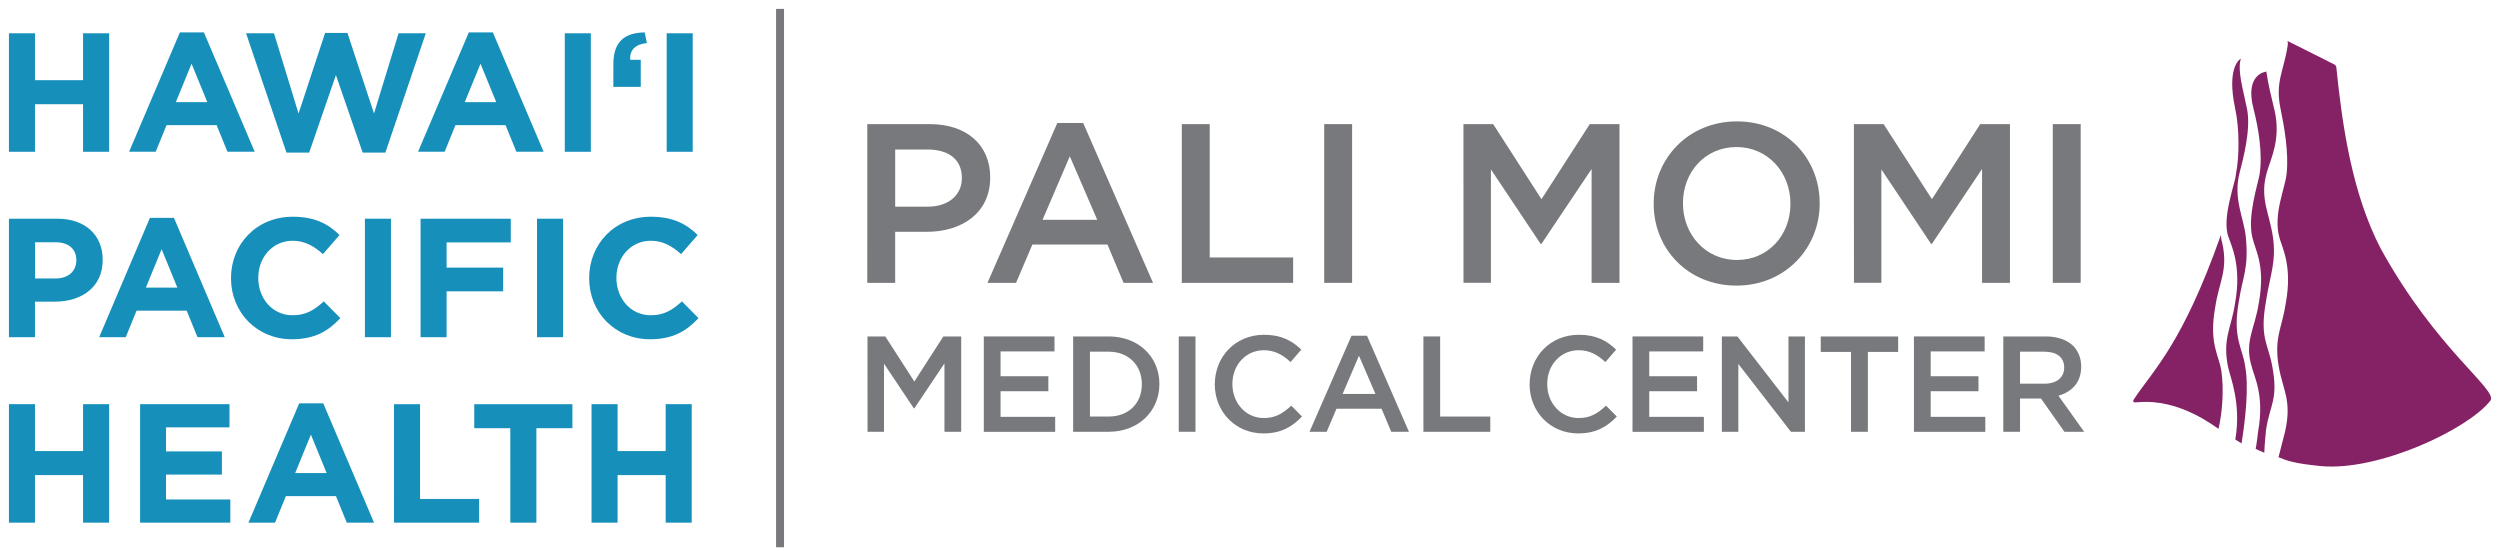 <?xml version="1.0" encoding="UTF-8" standalone="no"?>
<!-- Created with Inkscape (http://www.inkscape.org/) -->

<svg
   xmlns:dc="http://purl.org/dc/elements/1.1/"
   xmlns:cc="http://creativecommons.org/ns#"
   xmlns:rdf="http://www.w3.org/1999/02/22-rdf-syntax-ns#"
   xmlns:svg="http://www.w3.org/2000/svg"
   xmlns="http://www.w3.org/2000/svg"
   xmlns:sodipodi="http://sodipodi.sourceforge.net/DTD/sodipodi-0.dtd"
   xmlns:inkscape="http://www.inkscape.org/namespaces/inkscape"
   width="281.073"
   height="62.535"
   viewBox="0 0 74.367 16.546"
   version="1.1"
   id="svg26148"
   inkscape:version="0.92.0 r15299"
   sodipodi:docname="pali momi medical center.svg">
  <defs
     id="defs26142">
    <clipPath
       id="clipPath25093"
       clipPathUnits="userSpaceOnUse">
      <path
         inkscape:connector-curvature="0"
         id="path25091"
         d="M 0,0 H 612 V 792 H 0 Z" />
    </clipPath>
    <clipPath
       id="clipPath25073"
       clipPathUnits="userSpaceOnUse">
      <path
         inkscape:connector-curvature="0"
         id="path25071"
         d="M 0,0 H 612 V 792 H 0 Z" />
    </clipPath>
    <clipPath
       id="clipPath25057"
       clipPathUnits="userSpaceOnUse">
      <path
         inkscape:connector-curvature="0"
         id="path25055"
         d="M 0,0 H 612 V 792 H 0 Z" />
    </clipPath>
    <clipPath
       id="clipPath25043"
       clipPathUnits="userSpaceOnUse">
      <path
         inkscape:connector-curvature="0"
         id="path25041"
         d="M 0,0 H 612 V 792 H 0 Z" />
    </clipPath>
    <clipPath
       id="clipPath25013"
       clipPathUnits="userSpaceOnUse">
      <path
         inkscape:connector-curvature="0"
         id="path25011"
         d="M 0,0 H 612 V 792 H 0 Z" />
    </clipPath>
    <clipPath
       id="clipPath24985"
       clipPathUnits="userSpaceOnUse">
      <path
         inkscape:connector-curvature="0"
         id="path24983"
         d="M 0,0 H 612 V 792 H 0 Z" />
    </clipPath>
    <clipPath
       id="clipPath24965"
       clipPathUnits="userSpaceOnUse">
      <path
         inkscape:connector-curvature="0"
         id="path24963"
         d="M 0,0 H 612 V 792 H 0 Z" />
    </clipPath>
    <clipPath
       id="clipPath24951"
       clipPathUnits="userSpaceOnUse">
      <path
         inkscape:connector-curvature="0"
         id="path24949"
         d="M 0,0 H 612 V 792 H 0 Z" />
    </clipPath>
    <clipPath
       id="clipPath24925"
       clipPathUnits="userSpaceOnUse">
      <path
         inkscape:connector-curvature="0"
         id="path24923"
         d="M 0,0 H 612 V 792 H 0 Z" />
    </clipPath>
    <clipPath
       id="clipPath24883"
       clipPathUnits="userSpaceOnUse">
      <path
         inkscape:connector-curvature="0"
         id="path24881"
         d="M 0,0 H 612 V 792 H 0 Z" />
    </clipPath>
  </defs>
  <sodipodi:namedview
     id="base"
     pagecolor="#ffffff"
     bordercolor="#666666"
     borderopacity="1.0"
     inkscape:pageopacity="0.0"
     inkscape:pageshadow="2"
     inkscape:zoom="1.9387608"
     inkscape:cx="205.735"
     inkscape:cy="3.1609453"
     inkscape:document-units="mm"
     inkscape:current-layer="layer1"
     showgrid="false"
     fit-margin-top="0"
     fit-margin-left="0"
     fit-margin-right="0"
     fit-margin-bottom="0"
     units="px"
     inkscape:window-width="1280"
     inkscape:window-height="744"
     inkscape:window-x="-4"
     inkscape:window-y="-4"
     inkscape:window-maximized="1" />
  <g
     inkscape:label="Layer 1"
     inkscape:groupmode="layer"
     id="layer1"
     transform="translate(-235.98,-320.969)">
    <g
       id="g26563"
       transform="translate(0.265,-0.265)">
      <path
         d="m 299.323,333.2 c 1.235,-0.117 2.297,0.744 2.387,0.791 0.127,-0.559 0.155,-1.216 0.087,-1.702 -0.068,-0.486 -0.383,-0.827 -0.185,-1.921 0.111,-0.75 0.39,-1.095 0.207,-1.912 -0.035,-0.153 -0.007,0.064 -0.04,-0.228 -1.148,3.247 -1.997,3.995 -2.587,4.883 -0.027,0.042 -0.023,0.062 -0.011,0.08 0.026,0.015 0.073,0.017 0.141,0.007"
         style="fill:#852265;fill-opacity:1;fill-rule:nonzero;stroke:none;stroke-width:0.353"
         id="path24887"
         inkscape:connector-curvature="0" />
      <path
         d="m 302.395,334.423 c 0.11,-0.686 0.225,-1.686 0.105,-2.302 -0.07,-0.525 -0.383,-0.827 -0.186,-1.92 h 0.001 c 0.11,-0.751 0.297,-0.96 0.207,-1.912 -0.054,-0.566 -0.385,-1.141 -0.185,-1.919 0.098,-0.383 0.341,-1.272 0.223,-1.883 -0.108,-0.553 -0.299,-1.156 -0.186,-1.51 0,0 -0.442,0.214 -0.167,1.498 0.127,0.594 0.124,1.424 0.019,1.94 0,0.22 -0.441,1.321 -0.215,1.884 0.077,0.231 0.391,0.854 0.191,1.948 -0.11,0.75 -0.377,1.05 -0.213,1.883 0.059,0.312 0.405,1.077 0.22,2.178 0.036,0.024 0.123,0.082 0.185,0.115"
         style="fill:#852265;fill-opacity:1;fill-rule:nonzero;stroke:none;stroke-width:0.353"
         id="path24891"
         inkscape:connector-curvature="0" />
      <path
         d="m 303.368,324.486 c -0.075,-0.312 -0.183,-0.748 -0.236,-1.122 0,0 -0.654,0.055 -0.382,1.104 0.149,0.578 0.276,1.353 0.181,1.947 -0.049,0.306 -0.37,1.239 -0.215,1.884 0.101,0.418 0.391,0.854 0.192,1.948 h -0.001 c -0.11,0.75 -0.438,1.15 -0.213,1.883 0.071,0.31 0.389,0.853 0.192,1.947 0,0 -0.045,0.394 -0.072,0.508 0.049,0.031 0.178,0.079 0.257,0.117 0.005,-0.226 0.053,-0.688 0.053,-0.688 0.111,-0.742 0.374,-0.894 0.182,-1.893 -0.112,-0.642 -0.382,-0.826 -0.185,-1.92 h 3.5e-4 c 0.111,-0.75 0.315,-1.179 0.207,-1.912 -0.107,-0.732 -0.4,-1.153 -0.184,-1.92 0.115,-0.411 0.436,-1 0.225,-1.883"
         style="fill:#852265;fill-opacity:1;fill-rule:nonzero;stroke:none;stroke-width:0.353"
         id="path24895"
         inkscape:connector-curvature="0" />
      <path
         d="m 309.795,333.155 c 0.248,-0.318 -1.594,-1.498 -3.258,-4.521 -0.857,-1.643 -1.149,-3.681 -1.322,-5.388 0,-0.015 0,-0.005 -0.011,-0.045 -0.014,-0.023 -0.038,-0.044 -0.038,-0.044 l -1.403,-0.704 c 0.013,0.064 0.009,0.113 0.005,0.131 h -0.001 c -0.109,0.75 -0.38,1.077 -0.213,1.883 0.103,0.498 0.253,1.307 0.18,1.947 -0.05,0.44 -0.402,1.197 -0.214,1.883 0.091,0.334 0.389,0.855 0.192,1.948 h -3.5e-4 c -0.111,0.75 -0.356,1.023 -0.212,1.884 0.121,0.711 0.401,1.015 0.189,1.947 0,0 -0.13,0.496 -0.195,0.76 0.28,0.114 0.497,0.186 1.238,0.261 1.725,0.174 4.407,-1.096 5.063,-1.942"
         style="fill:#852265;fill-opacity:1;fill-rule:nonzero;stroke:none;stroke-width:0.353"
         id="path24899"
         inkscape:connector-curvature="0" />
      <path
         d="m 261.514,324.926 h 1.862 c 1.1,0 1.794,0.627 1.794,1.579 v 0.013 c 0,1.059 -0.85,1.612 -1.889,1.612 h -0.938 v 1.518 h -0.83 z m 1.795,2.456 c 0.627,0 1.018,-0.351 1.018,-0.844 v -0.013 c 0,-0.553 -0.398,-0.843 -1.018,-0.843 h -0.965 v 1.7 z"
         style="fill:#77797c;fill-opacity:1;fill-rule:nonzero;stroke:none;stroke-width:0.353"
         id="path24903"
         inkscape:connector-curvature="0" />
      <path
         d="m 267.167,324.892 h 0.769 l 2.078,4.756 h -0.877 l -0.479,-1.14 h -2.233 l -0.486,1.14 h -0.85 z m 1.187,2.88 -0.816,-1.889 -0.81,1.889 z"
         style="fill:#77797c;fill-opacity:1;fill-rule:nonzero;stroke:none;stroke-width:0.353"
         id="path24907"
         inkscape:connector-curvature="0" />
      <path
         d="m 270.87,324.926 h 0.83 v 3.967 h 2.482 v 0.756 h -3.312 z"
         style="fill:#77797c;fill-opacity:1;fill-rule:nonzero;stroke:none;stroke-width:0.353"
         id="path24911"
         inkscape:connector-curvature="0" />
      <path
         inkscape:connector-curvature="0"
         id="path24913"
         style="fill:#77797c;fill-opacity:1;fill-rule:nonzero;stroke:none;stroke-width:0.353"
         d="m 275.106,324.926 h 0.83 v 4.722 h -0.83 z" />
      <path
         d="m 279.248,324.926 h 0.884 l 1.437,2.233 1.437,-2.233 h 0.884 v 4.722 h -0.83 v -3.387 l -1.491,2.226 h -0.027 l -1.477,-2.213 v 3.373 h -0.816 z"
         style="fill:#77797c;fill-opacity:1;fill-rule:nonzero;stroke:none;stroke-width:0.353"
         id="path24917"
         inkscape:connector-curvature="0" />
      <path
         d="m 284.907,327.3 v -0.013 c 0,-1.329 1.026,-2.442 2.476,-2.442 1.45,0 2.462,1.1 2.462,2.429 v 0.014 c 0,1.329 -1.026,2.442 -2.476,2.442 -1.45,0 -2.462,-1.1 -2.462,-2.429 m 4.068,0 v -0.013 c 0,-0.918 -0.668,-1.68 -1.605,-1.68 -0.938,0 -1.592,0.749 -1.592,1.666 v 0.014 c 0,0.917 0.668,1.68 1.605,1.68 0.938,0 1.592,-0.749 1.592,-1.666"
         style="fill:#77797c;fill-opacity:1;fill-rule:nonzero;stroke:none;stroke-width:0.353"
         id="path24929"
         inkscape:connector-curvature="0" />
      <path
         d="m 290.863,324.926 h 0.884 l 1.437,2.233 1.437,-2.233 h 0.884 v 4.722 h -0.83 v -3.387 l -1.491,2.226 h -0.027 l -1.477,-2.213 v 3.373 h -0.816 z"
         style="fill:#77797c;fill-opacity:1;fill-rule:nonzero;stroke:none;stroke-width:0.353"
         id="path24933"
         inkscape:connector-curvature="0" />
      <path
         inkscape:connector-curvature="0"
         id="path24935"
         style="fill:#77797c;fill-opacity:1;fill-rule:nonzero;stroke:none;stroke-width:0.353"
         d="m 296.779,324.926 h 0.83 v 4.722 h -0.83 z" />
      <path
         d="m 261.519,331.242 h 0.531 l 0.863,1.341 0.863,-1.341 h 0.531 v 2.836 h -0.498 v -2.034 l -0.895,1.337 h -0.016 l -0.887,-1.329 v 2.026 h -0.49 z"
         style="fill:#77797c;fill-opacity:1;fill-rule:nonzero;stroke:none;stroke-width:0.353"
         id="path24939"
         inkscape:connector-curvature="0" />
      <path
         d="m 264.98,331.242 h 2.103 v 0.446 H 265.478 v 0.738 h 1.422 v 0.446 H 265.478 v 0.762 h 1.625 v 0.446 h -2.123 z"
         style="fill:#77797c;fill-opacity:1;fill-rule:nonzero;stroke:none;stroke-width:0.353"
         id="path24943"
         inkscape:connector-curvature="0" />
      <path
         d="m 267.638,331.242 h 1.058 c 0.891,0 1.507,0.612 1.507,1.41 v 0.008 c 0,0.798 -0.616,1.418 -1.507,1.418 h -1.058 z m 1.058,2.383 c 0.595,0 0.985,-0.401 0.985,-0.956 v -0.008 c 0,-0.555 -0.389,-0.965 -0.985,-0.965 h -0.559 v 1.929 z"
         style="fill:#77797c;fill-opacity:1;fill-rule:nonzero;stroke:none;stroke-width:0.353"
         id="path24955"
         inkscape:connector-curvature="0" />
      <path
         inkscape:connector-curvature="0"
         id="path24957"
         style="fill:#77797c;fill-opacity:1;fill-rule:nonzero;stroke:none;stroke-width:0.353"
         d="m 270.779,331.242 h 0.498 v 2.836 h -0.498 z" />
      <path
         d="m 271.852,332.668 v -0.008 c 0,-0.806 0.604,-1.467 1.463,-1.467 0.523,0 0.839,0.182 1.11,0.442 l -0.32,0.369 c -0.227,-0.211 -0.47,-0.352 -0.794,-0.352 -0.543,0 -0.936,0.446 -0.936,1.001 v 0.008 c 0,0.555 0.393,1.009 0.936,1.009 0.348,0 0.571,-0.142 0.814,-0.369 l 0.32,0.324 c -0.296,0.308 -0.62,0.502 -1.151,0.502 -0.827,0 -1.443,-0.644 -1.443,-1.459"
         style="fill:#77797c;fill-opacity:1;fill-rule:nonzero;stroke:none;stroke-width:0.353"
         id="path24969"
         inkscape:connector-curvature="0" />
      <path
         d="m 275.917,331.222 h 0.462 l 1.248,2.856 h -0.527 l -0.288,-0.685 h -1.341 l -0.292,0.685 h -0.51 z m 0.713,1.73 -0.49,-1.135 -0.486,1.135 z"
         style="fill:#77797c;fill-opacity:1;fill-rule:nonzero;stroke:none;stroke-width:0.353"
         id="path24973"
         inkscape:connector-curvature="0" />
      <path
         d="m 278.057,331.242 h 0.498 v 2.383 h 1.491 v 0.454 h -1.989 z"
         style="fill:#77797c;fill-opacity:1;fill-rule:nonzero;stroke:none;stroke-width:0.353"
         id="path24977"
         inkscape:connector-curvature="0" />
      <path
         d="m 281.217,332.668 v -0.008 c 0,-0.806 0.604,-1.467 1.463,-1.467 0.523,0 0.839,0.182 1.11,0.442 l -0.32,0.369 c -0.227,-0.211 -0.47,-0.352 -0.794,-0.352 -0.543,0 -0.936,0.446 -0.936,1.001 v 0.008 c 0,0.555 0.393,1.009 0.936,1.009 0.349,0 0.571,-0.142 0.814,-0.369 l 0.32,0.324 c -0.296,0.308 -0.62,0.502 -1.151,0.502 -0.827,0 -1.443,-0.644 -1.443,-1.459"
         style="fill:#77797c;fill-opacity:1;fill-rule:nonzero;stroke:none;stroke-width:0.353"
         id="path24989"
         inkscape:connector-curvature="0" />
      <path
         d="m 284.277,331.242 h 2.103 v 0.446 h -1.605 v 0.738 h 1.422 v 0.446 h -1.422 v 0.762 h 1.625 v 0.446 h -2.123 z"
         style="fill:#77797c;fill-opacity:1;fill-rule:nonzero;stroke:none;stroke-width:0.353"
         id="path24993"
         inkscape:connector-curvature="0" />
      <path
         d="m 286.935,331.242 h 0.462 l 1.519,1.961 v -1.961 h 0.49 v 2.836 h -0.417 l -1.564,-2.018 v 2.018 h -0.49 z"
         style="fill:#77797c;fill-opacity:1;fill-rule:nonzero;stroke:none;stroke-width:0.353"
         id="path24997"
         inkscape:connector-curvature="0" />
      <path
         d="m 290.777,331.704 h -0.9 v -0.462 h 2.302 v 0.462 h -0.9 v 2.374 h -0.502 z"
         style="fill:#77797c;fill-opacity:1;fill-rule:nonzero;stroke:none;stroke-width:0.353"
         id="path25001"
         inkscape:connector-curvature="0" />
      <path
         d="m 292.649,331.242 h 2.103 v 0.446 h -1.605 v 0.738 h 1.422 v 0.446 h -1.422 v 0.762 h 1.625 v 0.446 h -2.123 z"
         style="fill:#77797c;fill-opacity:1;fill-rule:nonzero;stroke:none;stroke-width:0.353"
         id="path25005"
         inkscape:connector-curvature="0" />
      <path
         d="m 295.307,331.242 h 1.264 c 0.356,0 0.636,0.105 0.818,0.284 0.15,0.154 0.235,0.364 0.235,0.612 v 0.008 c 0,0.466 -0.28,0.746 -0.677,0.859 l 0.766,1.074 h -0.587 l -0.697,-0.989 h -0.008 -0.616 v 0.989 h -0.498 z m 1.228,1.406 c 0.357,0 0.583,-0.186 0.583,-0.474 v -0.008 c 0,-0.304 -0.219,-0.47 -0.587,-0.47 h -0.726 v 0.952 z"
         style="fill:#77797c;fill-opacity:1;fill-rule:nonzero;stroke:none;stroke-width:0.353"
         id="path25017"
         inkscape:connector-curvature="0" />
      <path
         d="m 235.98,322.224 h 0.775 v 1.395 h 1.43 v -1.395 h 0.776 v 3.525 h -0.776 v -1.415 h -1.43 v 1.415 h -0.775 z"
         style="fill:#1690ba;fill-opacity:1;fill-rule:nonzero;stroke:none;stroke-width:0.353"
         id="path25021"
         inkscape:connector-curvature="0" />
      <path
         d="m 241.065,322.198 h 0.715 l 1.511,3.55 h -0.811 l -0.322,-0.791 h -1.49 l -0.322,0.791 h -0.791 z m 0.816,2.074 -0.468,-1.143 -0.468,1.143 z"
         style="fill:#1690ba;fill-opacity:1;fill-rule:nonzero;stroke:none;stroke-width:0.353"
         id="path25025"
         inkscape:connector-curvature="0" />
      <path
         d="m 243.034,322.224 h 0.831 l 0.73,2.387 0.79,-2.397 h 0.665 l 0.79,2.397 0.73,-2.387 h 0.811 l -1.203,3.55 h -0.675 l -0.796,-2.306 -0.796,2.306 h -0.675 z"
         style="fill:#1690ba;fill-opacity:1;fill-rule:nonzero;stroke:none;stroke-width:0.353"
         id="path25029"
         inkscape:connector-curvature="0" />
      <path
         d="m 249.66,322.198 h 0.715 l 1.511,3.55 h -0.811 l -0.322,-0.791 h -1.49 l -0.322,0.791 h -0.791 z m 0.816,2.074 -0.468,-1.143 -0.468,1.143 z"
         style="fill:#1690ba;fill-opacity:1;fill-rule:nonzero;stroke:none;stroke-width:0.353"
         id="path25033"
         inkscape:connector-curvature="0" />
      <path
         inkscape:connector-curvature="0"
         id="path25035"
         style="fill:#1690ba;fill-opacity:1;fill-rule:nonzero;stroke:none;stroke-width:0.353"
         d="m 252.515,322.224 h 0.775 v 3.525 h -0.775 z" />
      <path
         d="m 253.96,323.14 c 0,-0.665 0.332,-0.932 0.932,-0.942 l 0.065,0.317 c -0.347,0.035 -0.519,0.212 -0.494,0.498 h 0.312 v 0.806 h -0.816 z"
         style="fill:#1690ba;fill-opacity:1;fill-rule:nonzero;stroke:none;stroke-width:0.353"
         id="path25047"
         inkscape:connector-curvature="0" />
      <path
         inkscape:connector-curvature="0"
         id="path25049"
         style="fill:#1690ba;fill-opacity:1;fill-rule:nonzero;stroke:none;stroke-width:0.353"
         d="m 255.546,322.224 h 0.775 v 3.525 h -0.775 z" />
      <path
         d="m 235.98,327.74 h 1.44 c 0.841,0 1.349,0.498 1.349,1.218 v 0.01 c 0,0.816 -0.634,1.239 -1.425,1.239 h -0.589 v 1.057 h -0.775 z m 1.39,1.778 c 0.388,0 0.615,-0.232 0.615,-0.534 v -0.01 c 0,-0.347 -0.242,-0.534 -0.629,-0.534 h -0.599 v 1.078 z"
         style="fill:#1690ba;fill-opacity:1;fill-rule:nonzero;stroke:none;stroke-width:0.353"
         id="path25061"
         inkscape:connector-curvature="0" />
      <path
         d="m 240.174,327.715 h 0.715 l 1.511,3.55 h -0.811 l -0.322,-0.79 h -1.49 l -0.322,0.79 h -0.791 z m 0.816,2.074 -0.468,-1.143 -0.468,1.143 z"
         style="fill:#1690ba;fill-opacity:1;fill-rule:nonzero;stroke:none;stroke-width:0.353"
         id="path25065"
         inkscape:connector-curvature="0" />
      <path
         d="m 242.586,329.513 v -0.01 c 0,-1.002 0.755,-1.822 1.838,-1.822 0.665,0 1.062,0.222 1.39,0.544 l -0.494,0.569 c -0.272,-0.247 -0.549,-0.398 -0.901,-0.398 -0.594,0 -1.022,0.494 -1.022,1.098 v 0.01 c 0,0.604 0.418,1.108 1.022,1.108 0.403,0 0.65,-0.161 0.927,-0.413 l 0.493,0.498 c -0.362,0.388 -0.765,0.629 -1.445,0.629 -1.037,0 -1.808,-0.8 -1.808,-1.813"
         style="fill:#1690ba;fill-opacity:1;fill-rule:nonzero;stroke:none;stroke-width:0.353"
         id="path25077"
         inkscape:connector-curvature="0" />
      <path
         inkscape:connector-curvature="0"
         id="path25079"
         style="fill:#1690ba;fill-opacity:1;fill-rule:nonzero;stroke:none;stroke-width:0.353"
         d="m 246.569,327.74 h 0.775 v 3.525 h -0.775 z" />
      <path
         d="m 248.225,327.74 h 2.684 v 0.705 h -1.909 v 0.75 h 1.682 v 0.705 h -1.682 v 1.365 h -0.775 z"
         style="fill:#1690ba;fill-opacity:1;fill-rule:nonzero;stroke:none;stroke-width:0.353"
         id="path25083"
         inkscape:connector-curvature="0" />
      <path
         inkscape:connector-curvature="0"
         id="path25085"
         style="fill:#1690ba;fill-opacity:1;fill-rule:nonzero;stroke:none;stroke-width:0.353"
         d="m 251.689,327.74 h 0.775 v 3.525 h -0.775 z" />
      <path
         d="m 253.24,329.513 v -0.01 c 0,-1.002 0.755,-1.822 1.838,-1.822 0.665,0 1.062,0.222 1.39,0.544 l -0.494,0.569 c -0.272,-0.247 -0.549,-0.398 -0.901,-0.398 -0.594,0 -1.022,0.494 -1.022,1.098 v 0.01 c 0,0.604 0.418,1.108 1.022,1.108 0.403,0 0.65,-0.161 0.927,-0.413 l 0.493,0.498 c -0.362,0.388 -0.765,0.629 -1.445,0.629 -1.037,0 -1.808,-0.8 -1.808,-1.813"
         style="fill:#1690ba;fill-opacity:1;fill-rule:nonzero;stroke:none;stroke-width:0.353"
         id="path25097"
         inkscape:connector-curvature="0" />
      <path
         d="m 235.98,333.257 h 0.775 v 1.395 h 1.43 v -1.395 h 0.776 v 3.525 h -0.776 v -1.415 h -1.43 v 1.415 h -0.775 z"
         style="fill:#1690ba;fill-opacity:1;fill-rule:nonzero;stroke:none;stroke-width:0.353"
         id="path25101"
         inkscape:connector-curvature="0" />
      <path
         d="m 239.882,333.257 h 2.659 v 0.69 h -1.888 v 0.715 h 1.662 v 0.69 h -1.662 v 0.74 h 1.913 v 0.69 h -2.684 z"
         style="fill:#1690ba;fill-opacity:1;fill-rule:nonzero;stroke:none;stroke-width:0.353"
         id="path25105"
         inkscape:connector-curvature="0" />
      <path
         d="m 244.615,333.232 h 0.715 l 1.511,3.55 h -0.811 l -0.322,-0.79 h -1.49 l -0.322,0.79 h -0.791 z m 0.816,2.074 -0.468,-1.143 -0.468,1.143 z"
         style="fill:#1690ba;fill-opacity:1;fill-rule:nonzero;stroke:none;stroke-width:0.353"
         id="path25109"
         inkscape:connector-curvature="0" />
      <path
         d="m 247.435,333.257 h 0.775 v 2.82 h 1.757 v 0.705 h -2.533 z"
         style="fill:#1690ba;fill-opacity:1;fill-rule:nonzero;stroke:none;stroke-width:0.353"
         id="path25113"
         inkscape:connector-curvature="0" />
      <path
         d="m 250.894,333.972 h -1.072 v -0.715 h 2.92 v 0.715 h -1.072 v 2.81 h -0.775 z"
         style="fill:#1690ba;fill-opacity:1;fill-rule:nonzero;stroke:none;stroke-width:0.353"
         id="path25117"
         inkscape:connector-curvature="0" />
      <path
         d="m 253.311,333.257 h 0.775 v 1.395 h 1.43 v -1.395 h 0.775 v 3.525 h -0.775 v -1.415 h -1.43 v 1.415 h -0.775 z"
         style="fill:#1690ba;fill-opacity:1;fill-rule:nonzero;stroke:none;stroke-width:0.353"
         id="path25121"
         inkscape:connector-curvature="0" />
      <path
         inkscape:connector-curvature="0"
         id="path25123"
         style="fill:#77797c;fill-opacity:1;fill-rule:nonzero;stroke:none;stroke-width:0.353"
         d="m 258.8,337.514 h 0.237 v -16.016 h -0.237 z" />
    </g>
  </g>
</svg>
